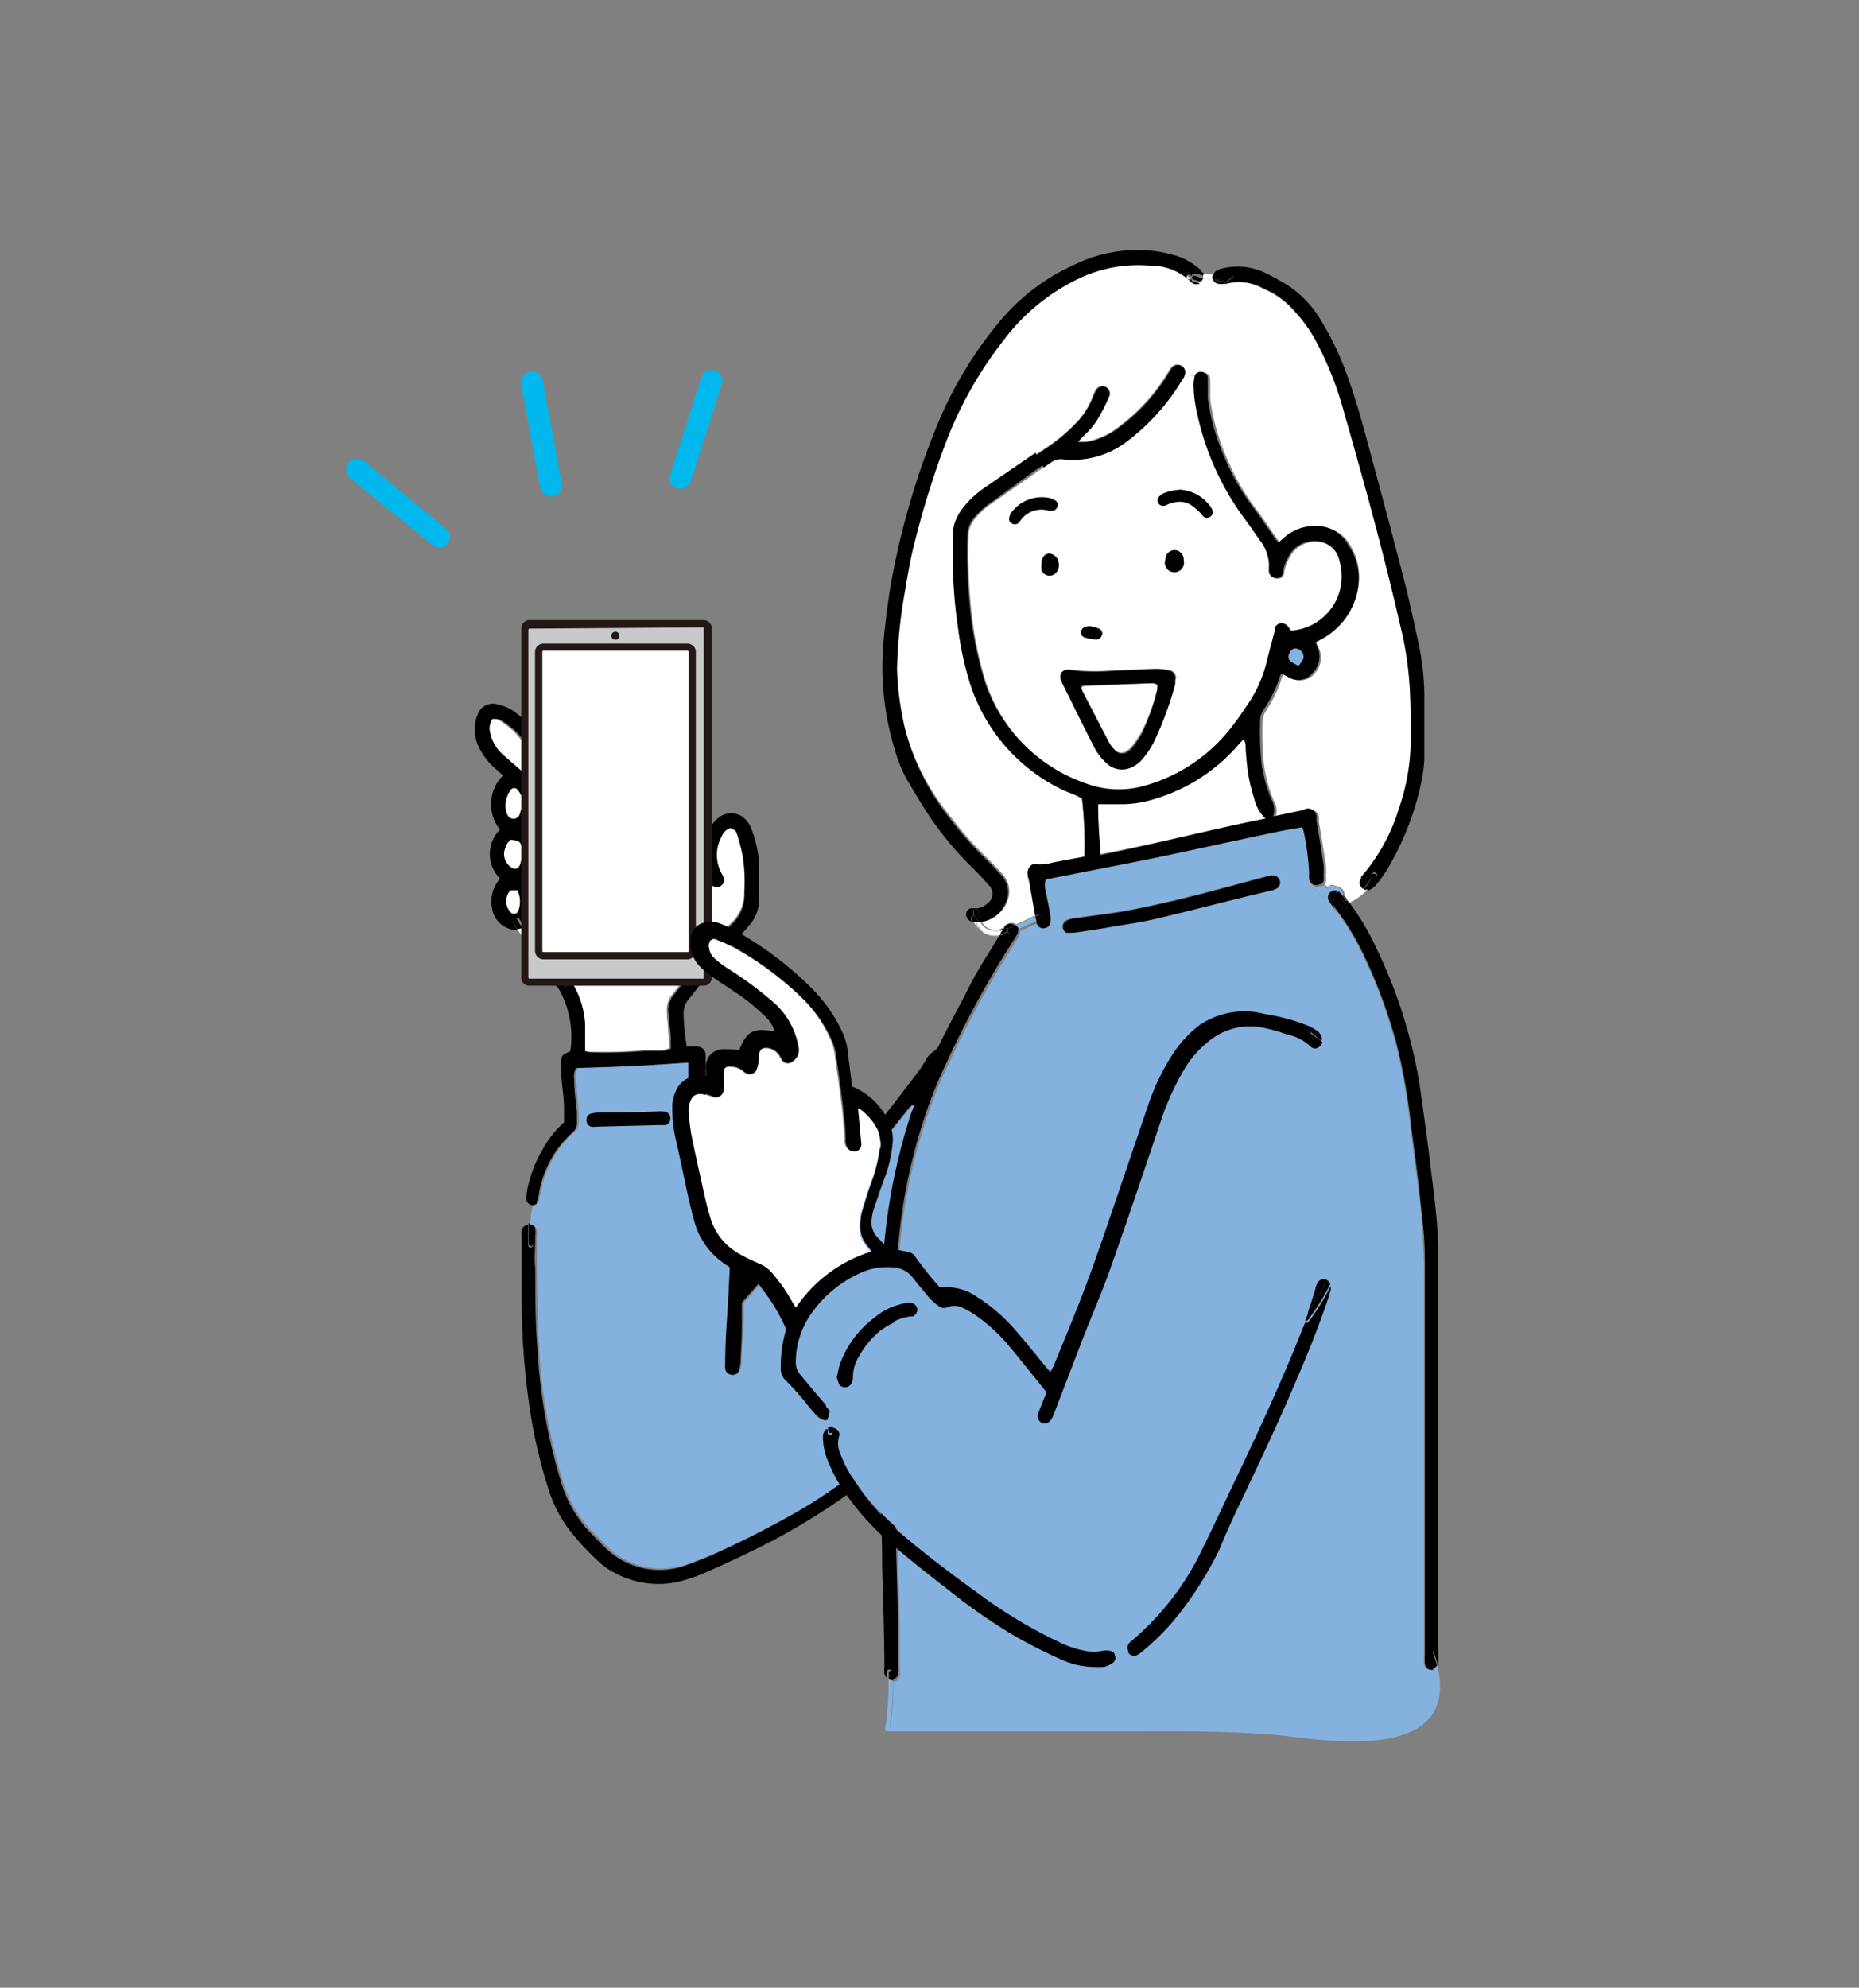 <svg id="レイヤー_1" data-name="レイヤー 1" xmlns="http://www.w3.org/2000/svg" viewBox="0 0 91.69 98.02"><rect x="0" y="0" width="91.69" height="98.02" fill="#808080" stroke="none"/><defs><style>.cls-1{fill:#85b1df;}.cls-2{fill:#fff;}.cls-3{fill:#c8c9ca;}.cls-4{fill:#231815;}.cls-5{fill:#00b8ee;}</style></defs><path class="cls-1" d="M64,32a.41.41,0,0,1,.27.5,3.18,3.18,0,0,1-.24.36,4.41,4.41,0,0,1-.38-.24.3.3,0,0,1-.06-.39C63.7,32,63.87,31.92,64,32Z"/><path class="cls-2" d="M58.38,18.49a.36.36,0,0,0-.13-.47.39.39,0,0,0-.49.1c-.08.11-.14.22-.21.33a9.41,9.41,0,0,1-2.39,2.6,3.56,3.56,0,0,1-1.58.72,4.38,4.38,0,0,1-.46,0l.31-.33a3.52,3.52,0,0,0,.73-.9,9.33,9.33,0,0,0,.5-1,.35.35,0,0,0-.14-.47.38.38,0,0,0-.5.17,2.92,2.92,0,0,0-.14.31A3.81,3.81,0,0,1,53,20.94a8.93,8.93,0,0,1-1.21,1l-.7.47-2.51,1.72a4.77,4.77,0,0,0-1.07,1,2.58,2.58,0,0,0-.43.82,3.11,3.11,0,0,0-.06,1A23.76,23.76,0,0,0,47.26,31a15.82,15.82,0,0,0,.49,2.37A8.79,8.79,0,0,0,52.52,39l.58.26.26.14a19.71,19.71,0,0,1,.12,2.88l-1.55.29a2.28,2.28,0,0,1-.82.09c-.28-.06-.48.18-.43.49,0,.16.07.32.1.48l.27,1.56-.1,0-.41.2-.43.19h0a.37.37,0,0,0-.52.08l0,.07-.06,0-.06.05a1,1,0,0,1-.73,0,.62.62,0,0,1-.31-.33,1.58,1.58,0,0,0,1.35-1.39,1.27,1.27,0,0,0-.32-.94c-.24-.27-.49-.53-.74-.78a16.76,16.76,0,0,1-1.78-2A11.76,11.76,0,0,1,44.65,36a14.74,14.74,0,0,1-.41-3,24.84,24.84,0,0,1,.33-3.64c.12-.72.24-1.44.4-2.15a44.19,44.19,0,0,1,1.67-5.39,19.31,19.31,0,0,1,2.86-5.11,10.09,10.09,0,0,1,3.57-3A6.82,6.82,0,0,1,56.75,13a2.84,2.84,0,0,1,2,.78.31.31,0,0,0,.11.09.36.36,0,0,0,.36,0,2.45,2.45,0,0,0,.37.08,1.68,1.68,0,0,0,.66.07l.12-.06.1,0a2.51,2.51,0,0,1,1.74.24l.48.23a4.22,4.22,0,0,1,1.22,1,7.14,7.14,0,0,1,1,1.4,16.52,16.52,0,0,1,1.38,3.47c1,3.52,2,7.05,2.8,10.62a16.27,16.27,0,0,1,.4,2.3c.09,1,.11,2.07.11,3.11A10.47,10.47,0,0,1,69,39.87a9.41,9.41,0,0,1-1.82,3.4l0,.08a.33.33,0,0,0,0,.41.76.76,0,0,0,.09.09,2.8,2.8,0,0,1-.78.52l-.19-.24a.2.2,0,0,0,0-.11c-.06-.26-.37-.33-.59-.38a.12.12,0,0,0-.12.2h0l-.2-.18a.1.1,0,0,0-.1,0,.42.42,0,0,0,.11-.18.65.65,0,0,0,0-.24,4.58,4.58,0,0,0,0-.53c-.11-.74-.23-1.48-.35-2.21a2,2,0,0,0,0-.24.42.42,0,0,0-.53-.31l-.18.07-1.43.3a1,1,0,0,0-.09-.85,7.49,7.49,0,0,1-.47-1.68,15.32,15.32,0,0,1-.08-2.14,1,1,0,0,1,.17-.59,6.54,6.54,0,0,0,.78-1.62,1.2,1.2,0,0,1,.09-.21l.41.22a.9.9,0,0,0,1.14-.26A1.14,1.14,0,0,0,65,31.86a1.31,1.31,0,0,1-.07-.19l.27-.15A3.48,3.48,0,0,0,67,28.86a2.89,2.89,0,0,0-.37-1.92,1.78,1.78,0,0,0-1.3-.94,2.32,2.32,0,0,0-1.82.5l-.33.29s-.09-.07-.11-.11c-.39-.54-.75-1.1-1.15-1.63a11.23,11.23,0,0,1-1.36-2.35,11.07,11.07,0,0,1-.87-3c0-.32,0-.65,0-1a.31.31,0,0,0-.3-.32.32.32,0,0,0-.35.19Z"/><path d="M65.56,44.19a3.47,3.47,0,0,1,.29.25s0,0,0,0,.07.12.14.1a1.66,1.66,0,0,1,.23.31.12.12,0,0,0,.21-.12l-.06-.11a.72.72,0,0,0,.2-.09,13,13,0,0,1,1.35,2.3A24.4,24.4,0,0,1,70,53.38c.17,1.13.32,2.28.47,3.42.12,1,.24,1.89.34,2.85.07.66.12,1.32.13,2q0,6,0,12c0,2.64,0,5.29,0,7.93a3.2,3.2,0,0,1,0,.44.42.42,0,0,1,0,.16c-.06-.2-.12-.41-.19-.61s-.28-.08-.23.07.16.47.22.72l-.09,0a.36.36,0,0,1-.37-.32,3.17,3.17,0,0,1,0-.44c0-1,0-2.07,0-3.11V71.12h0q0-4.12,0-8.27c0-.8,0-1.59-.09-2.39s-.14-1.38-.22-2.08c-.11-.9-.23-1.8-.35-2.7a29.13,29.13,0,0,0-.77-4.35,26,26,0,0,0-1.56-4.19,12.79,12.79,0,0,0-1.41-2.33C65.73,44.6,65.65,44.39,65.56,44.19Z"/><path d="M49.72,44.08a1.58,1.58,0,0,1-1.35,1.39,1.42,1.42,0,0,1-.12-.54c0-.15-.24-.15-.23,0a1.64,1.64,0,0,0,0,.23.13.13,0,0,0-.12.18.34.34,0,0,0,.06.12.42.42,0,0,1-.26-.19.32.32,0,0,1,.17-.48c.11,0,.22,0,.34,0a.85.85,0,0,0,.47-.22.59.59,0,0,0,.07-.94c-.24-.28-.5-.55-.76-.81a16.67,16.67,0,0,1-2.13-2.54c-.4-.6-.77-1.23-1.14-1.86a6.53,6.53,0,0,1-.57-1.4,13.86,13.86,0,0,1-.6-5c.06-.93.19-1.87.32-2.8a38,38,0,0,1,2.3-8.12,19.57,19.57,0,0,1,3.29-5.43,10.34,10.34,0,0,1,3.67-2.68,6.9,6.9,0,0,1,2.67-.65,6.34,6.34,0,0,1,2.44.35,3.54,3.54,0,0,1,.91.56.53.53,0,0,1,.18.28c-.23,0-.45,0-.68,0a.12.12,0,0,0,0,.24h.12a.11.11,0,0,0,.09.11l.33.09a.36.36,0,0,1-.36,0,.31.31,0,0,1-.11-.09,2.84,2.84,0,0,0-2-.78,6.82,6.82,0,0,0-3.68.72,10.09,10.09,0,0,0-3.57,3,19.31,19.31,0,0,0-2.86,5.11A44.19,44.19,0,0,0,45,27.21c-.16.71-.28,1.43-.4,2.15A24.84,24.84,0,0,0,44.24,33a14.74,14.74,0,0,0,.41,3,11.76,11.76,0,0,0,2.23,4.4,16.76,16.76,0,0,0,1.78,2c.25.25.5.51.74.78A1.27,1.27,0,0,1,49.72,44.08Z"/><path class="cls-2" d="M48.51,46a1.14,1.14,0,0,0,.79.13l0,0a1.27,1.27,0,0,1-1.29-.7l.1,0h0A1.06,1.06,0,0,0,48.51,46Z"/><path class="cls-2" d="M59.83,13.77a4.21,4.21,0,0,1-.49-.09.09.09,0,0,0,0,0,.38.38,0,0,0,0-.15l.34,0,.14,0A.28.28,0,0,0,59.83,13.77Z"/><path d="M66.44,44.4l.12.16a.72.72,0,0,1-.2.09,3.35,3.35,0,0,0-.21-.36.37.37,0,0,0,.07-.12.68.68,0,0,1,.12.24.2.2,0,0,0,.08,0Z"/><path d="M48,45.46a.34.34,0,0,1-.06-.12.13.13,0,0,1,.12-.18,1.07,1.07,0,0,0,.08.32h0Z"/><path d="M49.3,46.11l.21,0a.82.82,0,0,1-.24.1Z"/><path d="M50.11,45.61l-.36.17a.09.09,0,0,0-.11,0h-.11l0-.07a.37.37,0,0,1,.52-.08Z"/><path d="M59.33,13.72l-.54,0a.12.12,0,0,1,.15-.12,3,3,0,0,0,.4.12A.06.06,0,0,1,59.33,13.72Z"/><path d="M49.27,46.16a.82.82,0,0,0,.24-.1h0l.2-.07,0,0a.12.12,0,0,0,.13,0l.38-.18a.42.42,0,0,1-.06.28l-.07.12a49.5,49.5,0,0,0-3.38,6.14,21.86,21.86,0,0,0-1.14,2.84,27.36,27.36,0,0,0-1.18,5.35c-.15,1.3-.24,2.59-.27,3.89,0,.75-.06,1.49-.06,2.24,0,1.25,0,2.5,0,3.75,0,.29,0,.58,0,.87l.24,8.86c0,.68,0,1.36,0,2a1.63,1.63,0,0,1,0,.38.34.34,0,0,1-.32.29v-.41a.12.12,0,0,0-.23,0c0,.11,0,.23,0,.34a.38.38,0,0,1-.13-.21,1.36,1.36,0,0,1,0-.29c0-1.7-.07-3.41-.11-5.11,0-1.41-.07-2.82-.11-4.23a.73.73,0,0,0,0-.29.75.75,0,0,0-.15,0l-.36.26A32.29,32.29,0,0,1,37,76.53c-.71.35-1.44.68-2.16,1-.3.13-.6.24-.91.34a4.5,4.5,0,0,1-3.54-.27,3.46,3.46,0,0,1-.84-.57A13.05,13.05,0,0,1,28,75.34a6.74,6.74,0,0,1-1-2.08,25,25,0,0,1-.9-4,37.42,37.42,0,0,1-.37-5.29c0-1,0-1.94,0-2.92a1.58,1.58,0,0,1,0-.38.35.35,0,0,1,.32-.27q0,.48,0,1a.12.12,0,0,0,.24,0,3.22,3.22,0,0,1,.11-.5l0-.12,0-.05a.09.09,0,0,0,0,.05,1.94,1.94,0,0,1,0,.34c0,.47-.06.94,0,1.41,0,1.3,0,2.6.1,3.89a27.42,27.42,0,0,0,1.14,6.55,6.13,6.13,0,0,0,1.4,2.53c.33.34.65.69,1,1a3.84,3.84,0,0,0,3.78.7c.4-.15.79-.29,1.18-.46,1.44-.63,2.84-1.35,4.21-2.12a25.85,25.85,0,0,0,3.14-2.13,4.57,4.57,0,0,1,1-.67v-.39c-.08-2.81,0-5.62.08-8.43a29.43,29.43,0,0,1,1.44-8.06c0-.12.07-.25.11-.36s-.05,0-.06,0h-.05c-.29.38-.59.74-.88,1.11l-.56-.44c.64-.78,1.24-1.6,1.86-2.4.12-.16.23-.34.34-.52a1.25,1.25,0,0,1,.49-.53.79.79,0,0,0,.22-.31c.49-1,1-1.91,1.47-2.85S48.79,47,49.27,46.16Z"/><path d="M49.74,45.79a.1.1,0,0,0,0,.18l0,0-.2.07.13-.1a.12.12,0,0,0,0-.19h0a.09.09,0,0,1,.11,0Z"/><path d="M48.12,45.22a1,1,0,0,0,.16.26.43.43,0,0,1-.16,0,1.07,1.07,0,0,1-.08-.32A.09.09,0,0,1,48.12,45.22Z"/><path d="M59.33,13.72a.33.33,0,0,1-.12.16l-.33-.09a.11.11,0,0,1-.09-.11Z"/><path d="M58.67,13.44c.23,0,.45,0,.68,0a.38.38,0,0,1,0,.15.09.09,0,0,1,0,0,3,3,0,0,1-.4-.12.12.12,0,0,0-.15.12h-.12A.12.12,0,0,1,58.67,13.44Z"/><path class="cls-2" d="M59.58,14a2.45,2.45,0,0,1-.37-.08.33.33,0,0,0,.12-.16l.21,0,.29,0a.33.33,0,0,0,.34.22.63.63,0,0,0,.19,0l-.12.06A1.68,1.68,0,0,1,59.58,14Z"/><path d="M67.47,43.9a.33.33,0,0,1-.27,0,1.7,1.7,0,0,0,.47-.73c0-.14.27-.08.23.06a1.78,1.78,0,0,1-.43.72Z"/><path d="M59.83,13.55a1,1,0,0,1,.46.16h0a.62.62,0,0,1-.18.07l-.29,0A.28.28,0,0,1,59.83,13.55Z"/><path class="cls-2" d="M66.42,44.37a2.8,2.8,0,0,0,.78-.52.33.33,0,0,0,.27,0,2.8,2.8,0,0,1-.91.66l-.12-.16Z"/><path d="M59.83,13.77l.29,0a.62.62,0,0,0,.18-.07c.11.09-.06.25-.17.16a.81.81,0,0,0-.3-.1Z"/><path d="M49.53,45.76h.08l-.12,0A.21.21,0,0,1,49.53,45.76Z"/><path d="M65.93,44.18c-.11-.11.06-.27.16-.16a.87.87,0,0,1,.13.15.37.37,0,0,1-.07.12,3.35,3.35,0,0,1,.21.36l-.08,0c-.08,0-.15,0-.15-.12A.57.57,0,0,0,65.93,44.18Z"/><path d="M60,13.35a.81.81,0,0,1,.27-.11,3.17,3.17,0,0,1,2.22.26,11.91,11.91,0,0,1,1.1.62,5.24,5.24,0,0,1,1.55,1.66,14.08,14.08,0,0,1,1.23,2.53c.44,1.17.78,2.38,1.1,3.58.6,2.21,1.19,4.41,1.76,6.63.28,1.08.51,2.17.75,3.27a13,13,0,0,1,.27,2.41c0,.5,0,1,0,1.51h0c0,.57,0,1.14,0,1.7a7,7,0,0,1-.18,1.3,14,14,0,0,1-1.69,4.23,7,7,0,0,1-.51.7,1,1,0,0,1-.31.24l-.07,0a1.78,1.78,0,0,0,.43-.72c0-.14-.19-.2-.23-.06a1.7,1.7,0,0,1-.47.73.76.76,0,0,1-.09-.09.33.33,0,0,1,0-.41l0-.08A9.41,9.41,0,0,0,69,39.87a10.47,10.47,0,0,0,.58-3.59c0-1,0-2.07-.11-3.11a16.27,16.27,0,0,0-.4-2.3c-.82-3.57-1.79-7.1-2.8-10.62a16.52,16.52,0,0,0-1.38-3.47,7.14,7.14,0,0,0-1-1.4,4.22,4.22,0,0,0-1.22-1l-.48-.23A2.51,2.51,0,0,0,60.46,14l-.1,0,.23-.17c.08-.05.2-.11.23-.2a.13.13,0,0,0-.09-.15h0a.11.11,0,0,0-.15.1,1.62,1.62,0,0,1-.27.17h0a1,1,0,0,0-.46-.16A.33.33,0,0,1,60,13.35Z"/><path d="M66.23,44.13l.19.24a.2.2,0,0,1-.08,0,.68.68,0,0,0-.12-.24S66.23,44.14,66.23,44.13Z"/><path d="M48.25,44.93a1.42,1.42,0,0,0,.12.54h-.09a1,1,0,0,1-.16-.26.09.09,0,0,0-.08-.06,1.64,1.64,0,0,1,0-.23C48,44.78,48.25,44.78,48.25,44.93Z"/><path class="cls-2" d="M49.41,45.84c-.38.28-.86,0-1.13-.36h.09a.62.62,0,0,0,.31.33A1,1,0,0,0,49.41,45.84Z"/><path d="M49.61,45.77a.12.12,0,0,1,0,.19l-.13.1h0l-.21,0,0-.06a1.88,1.88,0,0,1,.16-.23Z"/><path d="M65.85,44.44a3.47,3.47,0,0,0-.29-.25c.09.2.17.41.26.62l-.12-.16a2.5,2.5,0,0,1-.16-.24.35.35,0,0,1,.07-.44.37.37,0,0,1,.49,0l.13.14s0,0,0,0a.87.87,0,0,0-.13-.15c-.1-.11-.27,0-.16.16a.57.57,0,0,1,.2.39c0,.07.07.15.15.12l.08,0,.06.11a.12.12,0,0,1-.21.12,1.66,1.66,0,0,0-.23-.31c-.07,0-.15,0-.14-.1S65.85,44.45,65.85,44.44Z"/><path class="cls-2" d="M49.49,45.82l-.08,0,.06-.05.06,0A.21.21,0,0,0,49.49,45.82Z"/><path class="cls-2" d="M49.49,45.82a1.88,1.88,0,0,0-.16.23l0,.06a1.14,1.14,0,0,1-.79-.13,1.06,1.06,0,0,1-.39-.5.43.43,0,0,0,.16,0c.27.36.75.64,1.13.36Z"/><path class="cls-2" d="M59.34,13.68a4.21,4.21,0,0,0,.49.09h0l-.29,0-.21,0A.06.06,0,0,0,59.34,13.68Z"/><path d="M60.36,14a.63.63,0,0,1-.19,0,.33.33,0,0,1-.34-.22.81.81,0,0,1,.3.1c.11.09.28-.07.17-.16a1.62,1.62,0,0,0,.27-.17.11.11,0,0,1,.15-.1h0a.13.13,0,0,1,.09.15c0,.09-.15.15-.23.2Z"/><path class="cls-2" d="M56.89,33.69l.21,0a1.66,1.66,0,0,1,0,.24,10.58,10.58,0,0,1-.81,2.18,6.24,6.24,0,0,1-.46.68.88.88,0,0,1-.25.22A.46.46,0,0,1,55,37a1.72,1.72,0,0,1-.24-.31c-.46-.87-.91-1.75-1.36-2.62a1.54,1.54,0,0,1-.05-.17c.05,0,.08-.06.1-.06Z"/><path class="cls-2" d="M25.64,40.16a.32.32,0,0,1-.31.2.34.34,0,0,1-.3-.21,1.13,1.13,0,0,1,0-.9,1.19,1.19,0,0,1,.18-.33.21.21,0,0,1,.34,0,1,1,0,0,1,.25.72C25.73,39.82,25.69,40,25.64,40.16Z"/><path class="cls-2" d="M25.73,41.86a1.71,1.71,0,0,1-.09.81c-.09.19-.22.22-.4.11a.79.79,0,0,1-.31-1,.73.73,0,0,1,.26-.39C25.6,41.44,25.69,41.51,25.73,41.86Z"/><path class="cls-2" d="M25.52,43.85a1.32,1.32,0,0,1,.06,1,.23.23,0,0,1-.41.1.83.83,0,0,1-.07-1C25.16,43.87,25.2,43.85,25.52,43.85Z"/><path class="cls-2" d="M34.64,42.65a2.37,2.37,0,0,0,.25.72,1,1,0,0,0,.24.3.36.36,0,0,0,.41,0,.33.33,0,0,0,.13-.39,1.07,1.07,0,0,0-.1-.22,1.88,1.88,0,0,1,0-1.81.7.7,0,0,1,.44-.43c.26.15.27.15.35.37s.19.65.26,1a8.36,8.36,0,0,1,.08,1.8,2,2,0,0,1-.61,1.49,18.44,18.44,0,0,0-2,2.35c-.18.26-.39.52-.59.77l-.33.42a1.17,1.17,0,0,0-.28.86c0,.19,0,.39.05.58,0,.4.06.81.08,1.21a1,1,0,0,1-.53.12c-.26,0-.52,0-.78,0a23.1,23.1,0,0,1-2.63.07,1.15,1.15,0,0,1-.29-.06c0-.48,0-.93,0-1.38A4.48,4.48,0,0,0,28,48.2a1.34,1.34,0,0,0-.2-.21.46.46,0,0,0-.37-.11c-.53-.73-1.2-1.36-1.7-2.12a.9.9,0,0,0,.28-.24A1.37,1.37,0,0,0,26.3,45a1.73,1.73,0,0,0,0-1.1c-.06-.2-.12-.4-.17-.6a2.24,2.24,0,0,0-.08-2.47,2.06,2.06,0,0,0,.4-1.67,1.4,1.4,0,0,0-.4-.76c-.3-.32-.64-.59-1-.88-.14-.13-.3-.25-.44-.39a1.94,1.94,0,0,1-.55-1,.8.8,0,0,1,.12-.69c.27,0,.34,0,.47.1a5.06,5.06,0,0,1,.69.53,5.38,5.38,0,0,1,.52.64.37.37,0,0,0,.46.14.35.35,0,0,0,.2-.33A23.42,23.42,0,0,0,30,40.6a6.87,6.87,0,0,0,4.51,2.2.12.12,0,0,0,.12-.14Z"/><path class="cls-2" d="M61.44,36.83c0,.47.06.94.14,1.4a8.88,8.88,0,0,0,.28,1.13,2,2,0,0,0,.56,1c-2.75.55-5.4,1.25-8.14,1.75-.06-.86-.13-1.66-.12-2.51h.29c.31,0,.62,0,.93,0A5.3,5.3,0,0,0,57,39.38a8.72,8.72,0,0,0,4.13-2.72c.06-.07.13-.13.19-.21C61.46,36.57,61.42,36.71,61.44,36.83Z"/><path class="cls-2" d="M58.24,18.75c0-.09.1-.17.14-.26l.6.08a.08.08,0,0,0,0,.05,1.58,1.58,0,0,0-.05.43,6.55,6.55,0,0,0,.18,1.4,13.43,13.43,0,0,0,2.32,5.15c.3.39.56.8.85,1.19a2.16,2.16,0,0,1,.37,1.09,2.6,2.6,0,0,0,0,.39.36.36,0,0,0,.36.27.3.3,0,0,0,.33-.28,2,2,0,0,1,.25-.73,1.43,1.43,0,0,1,1.43-.81,1.22,1.22,0,0,1,1.11,1s0,0,0,0a2.68,2.68,0,0,1-2.41,3.42l-.15-.21a.36.36,0,0,0-.65.13.58.58,0,0,1,0,.14c-.15.57-.3,1.13-.44,1.69a6.52,6.52,0,0,1-1,2.06c-.23.33-.47.66-.72,1a8.19,8.19,0,0,1-4.12,2.8,4.63,4.63,0,0,1-3-.07,8,8,0,0,1-5-5,18.38,18.38,0,0,1-.77-4,26.36,26.36,0,0,1-.1-3.21,1.37,1.37,0,0,1,.29-.85,4.27,4.27,0,0,1,1-.89l2.11-1.48.35-.23.34-.24a.83.83,0,0,1,.58-.16,4.38,4.38,0,0,0,3.16-.87A10.62,10.62,0,0,0,58.24,18.75Zm1.45,6.73a.26.26,0,0,0,.11-.3.53.53,0,0,0-.08-.17,2,2,0,0,0-1.48-.86,2.47,2.47,0,0,0-.88.19.91.91,0,0,0-.16.11.28.28,0,0,0-.09.31.29.29,0,0,0,.32.16c.12,0,.24-.09.37-.13a1.08,1.08,0,0,1,1.05.17,3.73,3.73,0,0,1,.36.32c.06.06.1.13.16.18A.27.27,0,0,0,59.69,25.48Zm-1.31,2.15a.47.47,0,0,0-.32-.48.44.44,0,0,0-.57.42.47.47,0,1,0,.89.06ZM58,33.49a.37.37,0,0,0-.33-.45,2.89,2.89,0,0,0-.72-.07l-2.23.09A9,9,0,0,1,52.74,33c-.33,0-.55.22-.39.57a.08.08,0,0,1,0,0c.55,1.1,1.09,2.21,1.65,3.3a2.68,2.68,0,0,0,.5.65,1.08,1.08,0,0,0,1.22.22,1.53,1.53,0,0,0,.51-.36,4.2,4.2,0,0,0,.66-1,16.56,16.56,0,0,0,1-2.73A1,1,0,0,0,58,33.49Zm-3.61-2.21a.29.29,0,0,0-.19-.3c-.15-.05-.31-.08-.46-.12l-.2.05a.26.26,0,0,0-.18.26.25.25,0,0,0,.19.25,3.18,3.18,0,0,0,.52.1A.29.29,0,0,0,54.35,31.28ZM52.12,28.2a.59.59,0,0,0,.08-.5.5.5,0,0,0-.48-.4c-.22,0-.36.2-.37.48v.1a.84.84,0,0,0,0,.23.41.41,0,0,0,.73.09Zm-.18-3c.12,0,.24-.15.24-.31s-.08-.14-.15-.19a.69.69,0,0,0-.31-.12,1.86,1.86,0,0,0-1.84.73.59.59,0,0,0-.1.26.23.23,0,0,0,.12.25.29.29,0,0,0,.31,0,.52.52,0,0,0,.1-.11,1.26,1.26,0,0,1,1.4-.52A1,1,0,0,0,51.94,25.17Z"/><path class="cls-1" d="M28.93,55.21a.33.33,0,0,0,.22.34.9.9,0,0,0,.28,0l3.21-.08a.63.63,0,0,0,.19,0,.32.32,0,0,0,.23-.33.32.32,0,0,0-.24-.32,1.67,1.67,0,0,0-.38,0l-1.55.05H29.57a2.12,2.12,0,0,0-.43.06A.3.3,0,0,0,28.93,55.21Zm-2.59,5.11a6.89,6.89,0,0,1,.14-.91.09.09,0,0,0,0-.07.45.45,0,0,0,.1-.14c0-.12.06-.25.09-.38a5.2,5.2,0,0,1,1.65-3,.61.61,0,0,0,.22-.52c0-.16,0-.32,0-.48-.05-.54-.09-1.07-.13-1.6a.86.86,0,0,1,.09-.58c.92,0,1.85,0,2.77-.1s1.83-.11,2.77-.17c0,.18,0,.32,0,.46,0,.49,0,1,0,1.47a5.31,5.31,0,0,0,.08.67.32.32,0,0,0,.2.26,2.43,2.43,0,0,1,1.08.95,1.33,1.33,0,0,1,.35.83.79.79,0,0,0,.1.28,3.67,3.67,0,0,1,.26.93A11.78,11.78,0,0,1,36.12,61c0,.44-.06.89-.08,1.34L36,63.65c-.06,1.17-.12,2.34-.17,3.5a1.93,1.93,0,0,0,0,.34.34.34,0,0,0,.28.3.32.32,0,0,0,.39-.21,1.26,1.26,0,0,0,.08-.43c0-.69.08-1.39.11-2.09,0-.27,0-.55,0-.82,2.5-2.86,5-5.68,7.4-8.62.29-.37.59-.73.88-1.11H45s0,0,.06,0-.07.24-.11.36a29.43,29.43,0,0,0-1.44,8.06c-.11,2.81-.16,5.62-.08,8.43v.39a4.57,4.57,0,0,0-1,.67,25.85,25.85,0,0,1-3.14,2.13c-1.37.77-2.77,1.49-4.21,2.12-.39.17-.78.31-1.18.46a3.84,3.84,0,0,1-3.78-.7c-.34-.32-.66-.67-1-1a6.13,6.13,0,0,1-1.4-2.53,27.42,27.42,0,0,1-1.14-6.55c-.07-1.29-.08-2.59-.1-3.89,0-.47,0-.94,0-1.41a1.94,1.94,0,0,0,0-.34.09.09,0,0,1,0-.05h0s0-.1,0-.16h0s0,0,0-.05a.13.13,0,0,0-.15-.15Z"/><path class="cls-1" d="M52.56,45.38a.34.34,0,0,0,0,.59l.21.06L53,46c.52-.08,1-.15,1.54-.24.85-.15,1.7-.26,2.53-.46,1.86-.45,3.71-.93,5.56-1.4a.9.9,0,0,0,.23-.08.34.34,0,0,0,.21-.39.36.36,0,0,0-.35-.28,1.61,1.61,0,0,0-.38.08l-3.15.84c-1.11.28-2.23.55-3.36.77-1,.19-2,.29-2.93.44A.89.89,0,0,0,52.56,45.38Zm-1,.39a.32.32,0,0,0,.27-.3,1.27,1.27,0,0,0,0-.34c-.07-.4-.16-.8-.23-1.19a1,1,0,0,1,0-.57l1.22-.24c1.44-.29,2.89-.56,4.34-.86,1.92-.4,3.83-.83,5.75-1.23.44-.1.89-.16,1.35-.25a1.7,1.7,0,0,1,.07.21,13.06,13.06,0,0,1,.3,2.16,1.36,1.36,0,0,0,0,.29.35.35,0,0,0,.35.29.41.41,0,0,0,.18-.05.12.12,0,0,0,0,.13c.09.18.16.37.24.56-.25-.24-.52-.46-.77-.71a.12.12,0,0,0-.16.17,9.37,9.37,0,0,1,1.22,1.22.12.12,0,0,0,.2-.12l-.06-.13a12.79,12.79,0,0,1,1.41,2.33,26,26,0,0,1,1.56,4.19,29.13,29.13,0,0,1,.77,4.35c.12.9.24,1.8.35,2.7.08.7.18,1.39.22,2.08s.09,1.59.09,2.39q0,4.14,0,8.27h0v7.36c0,1,0,2.08,0,3.11a3.17,3.17,0,0,0,0,.44.36.36,0,0,0,.37.32l.09,0a2.87,2.87,0,0,1-.1,1.92,2.48,2.48,0,0,1-1.77,1.17,16.83,16.83,0,0,1-5.62,0c-2.6-.26-5.2-.2-7.82-.2H43.9a13.73,13.73,0,0,0,.16-2.31.34.34,0,0,0,.32-.29,1.63,1.63,0,0,0,0-.38c0-.69,0-1.37,0-2l-.24-8.86c0-.29,0-.58,0-.87,0-1.25,0-2.5,0-3.75,0-.75,0-1.49.06-2.24,0-1.3.12-2.59.27-3.89a27.36,27.36,0,0,1,1.18-5.35,21.86,21.86,0,0,1,1.14-2.84,49.5,49.5,0,0,1,3.38-6.14l.07-.12a.42.42,0,0,0,.06-.28l.59-.27.29-.12a1.34,1.34,0,0,0,.07.18A.34.34,0,0,0,51.56,45.77Z"/><path d="M70.69,81.54c.07.2.13.41.19.61a.38.38,0,0,1-.2.18c-.06-.25-.14-.49-.22-.72S70.64,81.4,70.69,81.54Z"/><path d="M65.23,43.64l-.07,0A.13.13,0,0,1,65.23,43.64Z"/><path class="cls-1" d="M64.62,43.67c.25.25.52.47.77.71-.08-.19-.15-.38-.24-.56a.12.12,0,0,1,0-.13l.07,0a.1.1,0,0,1,.1,0l.2.18h0a.12.12,0,0,1,.12-.2c.22,0,.53.12.59.38a.2.2,0,0,1,0,.11L66.1,44a.37.37,0,0,0-.49,0,.35.35,0,0,0-.07.44,2.5,2.5,0,0,0,.16.24l.12.16.06.13a.12.12,0,0,1-.2.12,9.37,9.37,0,0,0-1.22-1.22A.12.12,0,0,1,64.62,43.67Z"/><path d="M58.06,27.15a.47.47,0,0,1,.32.48.47.47,0,1,1-.89-.06A.44.44,0,0,1,58.06,27.15Z"/><path d="M57.36,24.34a2.47,2.47,0,0,1,.88-.19,2,2,0,0,1,1.48.86.53.53,0,0,1,.08.17.26.26,0,0,1-.11.3.27.27,0,0,1-.32,0c-.06-.05-.1-.12-.16-.18a3.73,3.73,0,0,0-.36-.32,1.08,1.08,0,0,0-1.05-.17c-.13,0-.25.1-.37.13a.29.29,0,0,1-.32-.16.28.28,0,0,1,.09-.31A.91.91,0,0,1,57.36,24.34Z"/><path d="M53,20.94a3.81,3.81,0,0,0,.92-1.36,2.92,2.92,0,0,1,.14-.31.38.38,0,0,1,.5-.17.35.35,0,0,1,.14.47,9.33,9.33,0,0,1-.5,1,3.52,3.52,0,0,1-.73.9l-.31.33a4.38,4.38,0,0,0,.46,0,3.56,3.56,0,0,0,1.58-.72,9.41,9.41,0,0,0,2.39-2.6c.07-.11.13-.22.21-.33a.39.39,0,0,1,.49-.1.36.36,0,0,1,.13.47c0,.09-.09.17-.14.26a10.62,10.62,0,0,1-2.71,3,4.38,4.38,0,0,1-3.16.87.83.83,0,0,0-.58.16l-.34.24-.4-.59.7-.47A8.93,8.93,0,0,0,53,20.94Z"/><path d="M57.09,45.29c-.83.2-1.68.31-2.53.46-.51.09-1,.16-1.54.24l-.21,0L52.6,46a.34.34,0,0,1,0-.59.89.89,0,0,1,.36-.11c1-.15,2-.25,2.93-.44,1.13-.22,2.25-.49,3.36-.77l3.15-.84a1.61,1.61,0,0,1,.38-.08.36.36,0,0,1,.35.28.34.34,0,0,1-.21.39.9.9,0,0,1-.23.08C60.8,44.36,59,44.84,57.09,45.29Z"/><path d="M54.16,31a.29.29,0,0,1,.19.3.29.29,0,0,1-.32.24,3.18,3.18,0,0,1-.52-.1.25.25,0,0,1-.19-.25.26.26,0,0,1,.18-.26l.2-.05C53.85,30.9,54,30.93,54.16,31Z"/><path d="M56.89,33.69l-3.49.11s0,0-.1.06a1.54,1.54,0,0,0,.05.17c.45.87.9,1.75,1.36,2.62A1.72,1.72,0,0,0,55,37a.46.46,0,0,0,.61.08.88.88,0,0,0,.25-.22,6.24,6.24,0,0,0,.46-.68A10.58,10.58,0,0,0,57.08,34a1.66,1.66,0,0,0,0-.24ZM54,36.91c-.56-1.09-1.1-2.2-1.65-3.3a.08.08,0,0,0,0,0c-.16-.35.06-.62.39-.57a9,9,0,0,0,1.94.06L56.91,33a2.89,2.89,0,0,1,.72.07.37.37,0,0,1,.33.45,1,1,0,0,1,0,.24,16.56,16.56,0,0,1-1,2.73,4.2,4.2,0,0,1-.66,1,1.53,1.53,0,0,1-.51.36,1.08,1.08,0,0,1-1.22-.22A2.68,2.68,0,0,1,54,36.91Z"/><path d="M52.2,27.7a.59.59,0,0,1-.08.5.41.41,0,0,1-.73-.09.84.84,0,0,1,0-.23v-.1c0-.28.15-.47.37-.48A.5.5,0,0,1,52.2,27.7Z"/><path d="M51.3,45.08a.13.13,0,0,1,.06.1c0,.1-.12.18-.24.24a1.12,1.12,0,0,1-.06-.23v0l.05,0h0a.1.1,0,0,1,.11-.07A.11.11,0,0,1,51.3,45.08Z"/><path d="M64.05,32.84a3.18,3.18,0,0,0,.24-.36A.41.41,0,0,0,64,32c-.15-.06-.32,0-.41.23a.3.3,0,0,0,.06.39A4.41,4.41,0,0,0,64.05,32.84Zm-1.63,7.53a2,2,0,0,1-.56-1,8.88,8.88,0,0,1-.28-1.13c-.08-.46-.1-.93-.14-1.4,0-.12,0-.26-.12-.38-.06.08-.13.14-.19.21A8.72,8.72,0,0,1,57,39.38a5.3,5.3,0,0,1-1.62.28c-.31,0-.62,0-.93,0h-.29c0,.85.06,1.65.12,2.51C57,41.62,59.67,40.92,62.42,40.37ZM51.36,45.18a.13.13,0,0,0-.06-.1.11.11,0,0,0-.08,0,.1.1,0,0,0-.11.07h0l-.05,0-.27-1.56c0-.16-.07-.32-.1-.48,0-.31.15-.55.43-.49a2.28,2.28,0,0,0,.82-.09l1.55-.29a19.71,19.71,0,0,0-.12-2.88l-.26-.14L52.52,39a8.79,8.79,0,0,1-4.77-5.61A15.82,15.82,0,0,1,47.26,31,23.76,23.76,0,0,1,47,26.87a3.11,3.11,0,0,1,.06-1,2.58,2.58,0,0,1,.43-.82,4.77,4.77,0,0,1,1.07-1l2.51-1.72.4.59-.35.23L49,24.69a4.27,4.27,0,0,0-1,.89,1.37,1.37,0,0,0-.29.85,26.36,26.36,0,0,0,.1,3.21,18.38,18.38,0,0,0,.77,4,8,8,0,0,0,5,5,4.63,4.63,0,0,0,3,.07,8.19,8.19,0,0,0,4.12-2.8c.25-.32.49-.65.72-1a6.52,6.52,0,0,0,1-2.06c.14-.56.29-1.12.44-1.69a.58.58,0,0,0,0-.14.36.36,0,0,1,.65-.13l.15.21a2.68,2.68,0,0,0,2.41-3.42s0,0,0,0a1.22,1.22,0,0,0-1.11-1,1.43,1.43,0,0,0-1.43.81,2,2,0,0,0-.25.73.3.3,0,0,1-.33.28.36.36,0,0,1-.36-.27,2.6,2.6,0,0,1,0-.39,2.16,2.16,0,0,0-.37-1.09c-.29-.39-.55-.8-.85-1.19a13.43,13.43,0,0,1-2.32-5.15,6.55,6.55,0,0,1-.18-1.4,1.58,1.58,0,0,1,.05-.43.08.08,0,0,1,0-.05.32.32,0,0,1,.35-.19.31.31,0,0,1,.3.32c0,.32,0,.65,0,1a11.07,11.07,0,0,0,.87,3,11.23,11.23,0,0,0,1.36,2.35c.4.53.76,1.09,1.15,1.63,0,0,.07.07.11.11l.33-.29a2.32,2.32,0,0,1,1.82-.5,1.78,1.78,0,0,1,1.3.94A2.89,2.89,0,0,1,67,28.86a3.48,3.48,0,0,1-1.84,2.66l-.27.15a1.31,1.31,0,0,0,.07.19,1.14,1.14,0,0,1-.21,1.31.9.9,0,0,1-1.14.26l-.41-.22a1.2,1.2,0,0,0-.09.21A6.54,6.54,0,0,1,62.32,35a1,1,0,0,0-.17.59,15.32,15.32,0,0,0,.08,2.14,7.49,7.49,0,0,0,.47,1.68,1,1,0,0,1,.09.85l1.43-.3.18-.07a.42.42,0,0,1,.53.31,2,2,0,0,1,0,.24c.12.73.24,1.47.35,2.21a4.58,4.58,0,0,1,0,.53.65.65,0,0,1,0,.24.42.42,0,0,1-.11.18.13.13,0,0,0-.07,0,.41.41,0,0,1-.18.05.35.35,0,0,1-.35-.29,1.36,1.36,0,0,1,0-.29A13.06,13.06,0,0,0,64.3,41a1.7,1.7,0,0,0-.07-.21c-.46.09-.91.15-1.35.25-1.92.4-3.83.83-5.75,1.23-1.45.3-2.9.57-4.34.86l-1.22.24a1,1,0,0,0,0,.57c.07.39.16.79.23,1.19a1.27,1.27,0,0,1,0,.34.32.32,0,0,1-.27.3.34.34,0,0,1-.37-.17,1.34,1.34,0,0,1-.07-.18C51.24,45.36,51.35,45.28,51.36,45.18Z"/><path class="cls-1" d="M51.06,45.19a1.12,1.12,0,0,0,.06.23l-.29.12-.59.27a.41.41,0,0,0-.13-.2l.43-.19.41-.2.1,0Z"/><path d="M49.88,25.28a1.86,1.86,0,0,1,1.84-.73.69.69,0,0,1,.31.12c.07,0,.11.15.15.19s-.12.31-.24.31a1,1,0,0,1-.23,0,1.26,1.26,0,0,0-1.4.52.52.52,0,0,1-.1.11.29.29,0,0,1-.31,0,.23.23,0,0,1-.12-.25A.59.59,0,0,1,49.88,25.28Z"/><path d="M50.24,45.81l-.38.18a.12.12,0,0,1-.13,0,.12.12,0,0,0,0-.19l.36-.17A.41.41,0,0,1,50.24,45.81Z"/><path d="M49.75,45.78a.12.12,0,0,1,0,.19.1.1,0,0,1,0-.18Z"/><path d="M44.06,82.46v.41h0a.34.34,0,0,1-.22-.07c0-.11,0-.23,0-.34A.12.12,0,0,1,44.06,82.46Z"/><path class="cls-1" d="M43.65,85.27a13.62,13.62,0,0,0,.17-2.47.34.34,0,0,0,.22.07h0a13.73,13.73,0,0,1-.16,2.31H55.37c2.62,0,5.22-.06,7.82.2a16.83,16.83,0,0,0,5.62,0,2.48,2.48,0,0,0,1.77-1.17,2.87,2.87,0,0,0,.1-1.92.38.38,0,0,0,.2-.18,4.83,4.83,0,0,1,.13.76c.34,3.86-5.4,3-7.71,2.72-2.64-.26-5.27-.21-7.93-.21H43.77A.12.12,0,0,1,43.65,85.27Z"/><path d="M36.52,67.15a1.26,1.26,0,0,1-.08.43.32.32,0,0,1-.39.21.34.34,0,0,1-.28-.3,1.93,1.93,0,0,1,0-.34c0-1.16.11-2.33.17-3.5L36,62.32h.7c0,.17,0,.35,0,.52.15,0,.2-.08.26-.14.51-.58,1-1.16,1.54-1.75,1.56-1.81,3.13-3.61,4.66-5.44l.27-.33.56.44c-2.38,2.94-4.9,5.76-7.4,8.62,0,.27,0,.55,0,.82C36.6,65.76,36.56,66.46,36.52,67.15Z"/><path d="M32.82,54.83a.32.32,0,0,1,.24.32.32.32,0,0,1-.23.33.63.63,0,0,1-.19,0l-3.21.08a.9.9,0,0,1-.28,0,.33.33,0,0,1-.22-.34.3.3,0,0,1,.21-.3,2.12,2.12,0,0,1,.43-.06h1.32l1.55-.05A1.67,1.67,0,0,1,32.82,54.83Z"/><path d="M27.46,47.88a4.59,4.59,0,0,1,.42.66.12.12,0,0,1-.21.12,4.19,4.19,0,0,0-.42-.67.33.33,0,0,1,.21-.11Z"/><path class="cls-2" d="M26.4,36.11v0a.12.12,0,0,1,.19,0,23.93,23.93,0,0,0,3.35,4.09c1.24,1.17,2.8,2.39,4.59,2.36a.11.11,0,0,1,.12.1.12.12,0,0,1-.12.14A6.87,6.87,0,0,1,30,40.6a23.42,23.42,0,0,1-3.43-4.07.33.33,0,0,0,0-.17A1,1,0,0,0,26.4,36.11Z"/><path d="M26.58,36.53l-.21-.3a.11.11,0,0,1,0-.14v0a1,1,0,0,1,.14.25A.33.33,0,0,1,26.58,36.53Z"/><path d="M26.48,59.34a.38.38,0,0,1-.25.09s0,0,0-.08A.12.12,0,0,1,26.48,59.34Z"/><path d="M26.25,59.35s0,0,0,.08h0a.33.33,0,0,1-.29-.34,3.93,3.93,0,0,1,.06-.48,6.19,6.19,0,0,1,.73-1.9,4.92,4.92,0,0,1,1.07-1.36c0-.24,0-.47,0-.69,0-.52-.09-1-.13-1.56,0-.12,0-.25,0-.38a2.83,2.83,0,0,0,0-.29c0-.35,0-.37.29-.52l.15-.07a4.8,4.8,0,0,0-.42-2.79,1.42,1.42,0,0,0-.39-.55.3.3,0,0,1-.14-.29.32.32,0,0,1,.09-.22,4.19,4.19,0,0,1,.42.67.12.12,0,0,0,.21-.12,4.59,4.59,0,0,0-.42-.66.46.46,0,0,1,.37.11,1.34,1.34,0,0,1,.2.21,4.48,4.48,0,0,1,.81,2.26c0,.45,0,.9,0,1.38a1.15,1.15,0,0,0,.29.06,23.1,23.1,0,0,0,2.63-.07c.26,0,.52,0,.78,0a1,1,0,0,0,.53-.12c0-.4,0-.81-.08-1.21,0-.19,0-.39-.05-.58a1.17,1.17,0,0,1,.28-.86l.33-.42c.2-.25.41-.51.59-.77a18.44,18.44,0,0,1,2-2.35A2,2,0,0,0,36.72,44a8.36,8.36,0,0,0-.08-1.8c-.07-.33-.16-.66-.26-1s-.09-.22-.35-.37a.7.7,0,0,0-.44.43,1.88,1.88,0,0,0,0,1.81,1.07,1.07,0,0,1,.1.22.33.33,0,0,1-.13.39.36.36,0,0,1-.41,0,1,1,0,0,1-.24-.3,2.37,2.37,0,0,1-.25-.72,2.33,2.33,0,0,1,0-.79,3.09,3.09,0,0,1,.34-1,1.66,1.66,0,0,1,.5-.59,1,1,0,0,1,1.13,0,1.38,1.38,0,0,1,.46.68,5.53,5.53,0,0,1,.35,1.66c0,.56,0,1.13,0,1.7A1.91,1.91,0,0,1,37,45.58c-.17.2-.34.4-.52.59A15.47,15.47,0,0,0,35,47.92c-.34.47-.69.94-1.06,1.39a1,1,0,0,0-.22.68c0,.53.07,1.06.15,1.62h.53a.41.41,0,0,1,.4.36,1.94,1.94,0,0,1,0,.34c0,.59,0,1.17,0,1.75v.52l.24.19A5.21,5.21,0,0,1,36,55.91a1.82,1.82,0,0,1,.42,1,.41.41,0,0,0,0,.18,8,8,0,0,1,.37,3.22c0,.66-.09,1.33-.14,2H36c0-.45.05-.9.08-1.34a11.78,11.78,0,0,0-.06-2.72,3.67,3.67,0,0,0-.26-.93.79.79,0,0,1-.1-.28,1.33,1.33,0,0,0-.35-.83,2.43,2.43,0,0,0-1.08-.95.32.32,0,0,1-.2-.26,5.31,5.31,0,0,1-.08-.67c0-.49,0-1,0-1.47,0-.14,0-.28,0-.46-.94.06-1.86.13-2.77.17s-1.85.07-2.77.1a.86.86,0,0,0-.09.58c0,.53.08,1.06.13,1.6,0,.16,0,.32,0,.48a.61.61,0,0,1-.22.52,5.2,5.2,0,0,0-1.65,3c0,.13-.05.26-.09.38a.45.45,0,0,1-.1.14A.12.12,0,0,0,26.25,59.35Z"/><path d="M26.42,60.83a3.22,3.22,0,0,0-.11.5.12.12,0,0,1-.24,0q0-.48,0-1h0a.35.35,0,0,1,.34.29l0,.05Z"/><path class="cls-1" d="M26.48,59.41a6.89,6.89,0,0,0-.14.91l0,0a.13.13,0,0,1,.15.15s0,0,0,.05h0c0,.06,0,.11,0,.16h0a.35.35,0,0,0-.34-.29h0a6.07,6.07,0,0,1,.13-.94.38.38,0,0,0,.25-.09A.09.09,0,0,1,26.48,59.41Z"/><path class="cls-2" d="M25.76,45.76c.5.76,1.17,1.39,1.7,2.12h0a.33.33,0,0,0-.21.11c-.54-.75-1.23-1.39-1.73-2.16Z"/><path d="M25.51,45.34c.08.15.16.28.25.42l-.24.07c-.07-.12-.15-.24-.21-.37S25.44,45.21,25.51,45.34Z"/><path d="M25.17,45a.23.23,0,0,0,.41-.1,1.32,1.32,0,0,0-.06-1c-.32,0-.36,0-.42.1A.83.83,0,0,0,25.17,45Zm.14.48c.06.13.14.25.21.37a1,1,0,0,1-.44-.06,1.26,1.26,0,0,1-.81-1,1.69,1.69,0,0,1,.22-1.22,2.79,2.79,0,0,1,.17-.25,1.7,1.7,0,0,1,0-2.41,2,2,0,0,1,.15-2.67l-.38-.34a3.31,3.31,0,0,1-.71-.87,2,2,0,0,1-.28-1.35,1.53,1.53,0,0,1,.17-.55.78.78,0,0,1,.91-.4,2.23,2.23,0,0,1,.84.36,5.8,5.8,0,0,1,1.07,1,.11.11,0,0,0,0,.14l.21.3a.35.35,0,0,1-.2.33.37.37,0,0,1-.46-.14,5.38,5.38,0,0,0-.52-.64,5.06,5.06,0,0,0-.69-.53c-.13-.09-.2-.09-.47-.1a.8.8,0,0,0-.12.69,1.94,1.94,0,0,0,.55,1c.14.14.3.26.44.39.32.29.66.56,1,.88a1.4,1.4,0,0,1,.4.76,2.06,2.06,0,0,1-.4,1.67,2.24,2.24,0,0,1,.08,2.47c.05.2.11.4.17.6a1.73,1.73,0,0,1,0,1.1,1.37,1.37,0,0,1-.26.51.9.9,0,0,1-.28.24c-.09-.14-.17-.27-.25-.42S25.24,45.33,25.31,45.46Zm.47-5.81a1,1,0,0,0-.25-.72.21.21,0,0,0-.34,0,1.19,1.19,0,0,0-.18.33,1.13,1.13,0,0,0,0,.9.34.34,0,0,0,.3.21.32.32,0,0,0,.31-.2C25.69,40,25.73,39.82,25.78,39.65Zm-.14,3a1.71,1.71,0,0,0,.09-.81c0-.35-.13-.42-.54-.45a.73.73,0,0,0-.26.39.79.79,0,0,0,.31,1C25.42,42.89,25.55,42.86,25.64,42.67Z"/><path class="cls-3" d="M34.93,48.2a.23.23,0,0,1-.22.24h-8.6a.23.23,0,0,1-.22-.24V31a.23.23,0,0,1,.22-.24h8.6a.23.23,0,0,1,.22.24Z"/><path class="cls-4" d="M34.71,48.61h-8.6a.4.4,0,0,1-.4-.41V31a.41.41,0,0,1,.4-.42h8.6a.41.41,0,0,1,.4.42V48.2A.4.4,0,0,1,34.71,48.61ZM26.11,31a.06.06,0,0,0-.05.06V48.2a.06.06,0,0,0,.05.06h8.6s0,0,0-.06V31s0-.06,0-.06Z"/><rect class="cls-2" x="26.57" y="31.91" width="7.57" height="15.22" rx="0.24"/><path class="cls-4" d="M33.9,47.31H26.8a.42.42,0,0,1-.41-.42V32.15a.41.41,0,0,1,.41-.41h7.1a.41.41,0,0,1,.42.41V46.89A.42.42,0,0,1,33.9,47.31ZM26.8,32.09a.06.06,0,0,0-.05.06V46.89s0,.06.05.06h7.1a.05.05,0,0,0,.06-.06V32.15a.06.06,0,0,0-.06-.06Z"/><path class="cls-4" d="M30.55,31.35a.2.2,0,1,1-.2-.2A.2.2,0,0,1,30.55,31.35Z"/><path class="cls-2" d="M43.23,55.6a1.59,1.59,0,0,1,.17,1A8.16,8.16,0,0,1,43,58.17c-.2.55-.38,1.11-.54,1.67a2.93,2.93,0,0,0-.07.67,1.33,1.33,0,0,0,.3.9c.07.11.16.21.26.34a6.94,6.94,0,0,0-3.74,2.78L39,64.3a8.39,8.39,0,0,0-1-1.45,1.65,1.65,0,0,0-.65-.49,9.25,9.25,0,0,1-1-.49A3,3,0,0,1,35,60c-.09-.34-.18-.69-.26-1-.22-1-.45-2-.65-3a11.13,11.13,0,0,1-.14-1.16,1.2,1.2,0,0,1,.13-.61.47.47,0,0,1,.47-.28,1.75,1.75,0,0,1,.33.06,2.31,2.31,0,0,1,.28.1.38.38,0,0,0,.52-.38c0-.13,0-.26,0-.39a3.1,3.1,0,0,1,0-.43c0-.23.12-.32.36-.29a1,1,0,0,1,.58.2.66.66,0,0,0,.2.14.37.37,0,0,0,.52-.28c0-.22.05-.45.09-.67s.16-.34.4-.31a.84.84,0,0,1,.6.36c0,.07.07.15.12.22a.35.35,0,0,0,.54.08.64.64,0,0,0,.28-.72,3.78,3.78,0,0,0-1.18-2.13,18.51,18.51,0,0,0-2.38-1.76,4.78,4.78,0,0,1-.61-.48.75.75,0,0,1-.23-.47.46.46,0,0,1,.09-.44,1.15,1.15,0,0,1,.31,0,3.76,3.76,0,0,1,.62.27,16,16,0,0,1,3.61,2.62A6.67,6.67,0,0,1,41,51.36a2.54,2.54,0,0,1,.16.6c.13.89.25,1.77.36,2.66.06.51.09,1,.12,1.54a.75.75,0,0,0,.1.42.39.39,0,0,0,.43.16.35.35,0,0,0,.24-.38c-.05-.56-.1-1.13-.16-1.74a1.35,1.35,0,0,1,.22.12A3.3,3.3,0,0,1,43.23,55.6Z"/><path class="cls-1" d="M55,81.46a.34.34,0,0,0-.29-.15.92.92,0,0,0-.28,0,2,2,0,0,1-.92,0,5,5,0,0,1-1.32-.46,23.59,23.59,0,0,1-3.41-2c-1.46-1-2.91-2.12-4.28-3.29A11.84,11.84,0,0,1,42.13,73a6,6,0,0,1-.68-1.39,1.24,1.24,0,0,1-.07-.85.31.31,0,0,0-.14-.38.32.32,0,0,0-.18-.06l0-.21a.1.1,0,0,0,0-.12.74.74,0,0,0-.1-.22l0,0v0a.24.24,0,0,0,0-.2,1.5,1.5,0,0,1,0-.2.12.12,0,0,0-.2-.08c-.42-.5-.84-1-1.25-1.48a.89.89,0,0,1-.24-.62,4.2,4.2,0,0,1,.66-2.26,5.94,5.94,0,0,1,2.56-2.17A3.13,3.13,0,0,1,44,62.44,1.29,1.29,0,0,1,45,63c.26.35.54.69.82,1a2.74,2.74,0,0,0,.45.38.4.4,0,0,0,.41.06.88.88,0,0,1,.71,0,4.89,4.89,0,0,1,.51.26,8.14,8.14,0,0,1,1.78,1.58c.49.57.94,1.16,1.42,1.74l.48.6-.4,1a.38.38,0,0,0,.15.5c.19.1.4,0,.52-.23a5,5,0,0,0,.2-.49l1.29-3.36c.47-1.21,1-2.4,1.42-3.62.87-2.48,1.71-5,2.55-7.46a12.9,12.9,0,0,1,1.07-2.29,5,5,0,0,1,1.24-1.42,3.19,3.19,0,0,1,2.36-.7,7.25,7.25,0,0,1,1.47.31,2.27,2.27,0,0,1,1.15.59.31.31,0,0,0,.44,0,.34.34,0,0,0,.14-.22c1.79,1.56,2,4.22,1.76,6.48a15.94,15.94,0,0,1-1.53,5.3l-.11,0a.36.36,0,0,0-.38.23c0,.08,0,.16-.08.24-.11.38-.23.75-.36,1.13L64.3,65c-.06.07,0,.14.06.16-.13.35-.27.7-.41,1-.9,2.17-1.85,4.33-2.88,6.44-.59,1.22-1.16,2.47-1.76,3.68a13.5,13.5,0,0,1-3.46,4.54,1.31,1.31,0,0,0-.21.2.38.38,0,0,0,0,.37ZM45,64.93a.41.41,0,0,0,.23-.34.37.37,0,0,0-.26-.32.74.74,0,0,0-.33,0A3.42,3.42,0,0,0,43.1,65a5,5,0,0,0-1.63,2.25c-.07.21-.1.44-.16.66a2.39,2.39,0,0,0,.11.32.32.32,0,0,0,.33.17.32.32,0,0,0,.29-.22.63.63,0,0,0,0-.19,1.94,1.94,0,0,1,.32-1.1,4.22,4.22,0,0,1,.88-1.1A2.92,2.92,0,0,1,44.88,65Z"/><path class="cls-1" d="M65,50.9c2.09,1.51,2.46,4.35,2.19,6.77a16.46,16.46,0,0,1-1.62,5.66.38.38,0,0,0-.16-.21A15.94,15.94,0,0,0,67,57.82c.25-2.26,0-4.92-1.76-6.48a.36.36,0,0,0,0-.26A.83.83,0,0,0,65,50.9Z"/><path d="M65.45,63.12a11.08,11.08,0,0,1-.93,1.56c.13-.38.25-.75.36-1.13,0-.08.05-.16.08-.24a.36.36,0,0,1,.38-.23Z"/><path d="M64.69,50.94c-.12-.08,0-.28.12-.2a1.88,1.88,0,0,1,.23.16.83.83,0,0,1,.13.18.36.36,0,0,1,0,.26A5.64,5.64,0,0,0,64.69,50.94Z"/><path d="M65.52,64c-.47,1.38-1,2.73-1.59,4.08-.87,2.06-1.83,4.08-2.79,6.1-.36.74-.7,1.5-1,2.24a18,18,0,0,1-2,3.19,11.59,11.59,0,0,1-1.73,1.77,1.66,1.66,0,0,1-.31.23.36.36,0,0,1-.44-.09.22.22,0,0,1,0-.08.38.38,0,0,1,0-.37,1.31,1.31,0,0,1,.21-.2,13.5,13.5,0,0,0,3.46-4.54c.6-1.21,1.17-2.46,1.76-3.68,1-2.11,2-4.27,2.88-6.44.14-.35.28-.7.41-1a.13.13,0,0,0,.14,0,11.56,11.56,0,0,0,1.11-1.78.75.75,0,0,1,0,.23C65.62,63.65,65.57,63.82,65.52,64Z"/><path d="M64.52,64.68a11.08,11.08,0,0,0,.93-1.56.38.38,0,0,1,.16.21,11.56,11.56,0,0,1-1.11,1.78.13.13,0,0,1-.14,0C64.41,65,64.47,64.84,64.52,64.68Z"/><path class="cls-1" d="M64.52,64.68c0,.16-.11.31-.16.47-.07,0-.12-.09-.06-.16Z"/><path d="M42,68.19a.32.32,0,0,1-.29.22.32.32,0,0,1-.33-.17,2.39,2.39,0,0,1-.11-.32c.06-.22.09-.45.16-.66A5,5,0,0,1,43.1,65a3.42,3.42,0,0,1,1.56-.74.74.74,0,0,1,.33,0,.37.37,0,0,1,.26.32.41.41,0,0,1-.23.34l-.14,0a2.92,2.92,0,0,0-1.61.83,4.22,4.22,0,0,0-.88,1.1,1.94,1.94,0,0,0-.32,1.1A.63.63,0,0,1,42,68.19Z"/><path d="M41.08,70.55a.12.12,0,0,1-.24,0s0-.09,0-.16a.42.42,0,0,1,.24-.07A1.79,1.79,0,0,1,41.08,70.55Z"/><path class="cls-1" d="M41.08,70a.1.1,0,0,1,0,.12l0,.21a.42.42,0,0,0-.24.07,2,2,0,0,1-.06-.42l.12-.1a.46.46,0,0,0,.07-.16v0l0,0A.74.74,0,0,1,41.08,70Z"/><path d="M40.92,69.51a.24.24,0,0,1,0,.2Z"/><path class="cls-1" d="M40.92,69.51h0a2.65,2.65,0,0,0-.21-.26h0a.12.12,0,0,1,.2.08A1.5,1.5,0,0,0,40.92,69.51Z"/><path d="M44.1,76.25a13.19,13.19,0,0,1-2.23-2.37,7.89,7.89,0,0,1-1.1-2,3.15,3.15,0,0,1-.18-1,.51.51,0,0,1,.16-.4.18.18,0,0,1,.07,0c0,.07,0,.13,0,.16a.12.12,0,0,0,.24,0,1.79,1.79,0,0,0,0-.23.32.32,0,0,1,.18.06.31.31,0,0,1,.14.38,1.24,1.24,0,0,0,.07.85A6,6,0,0,0,42.13,73a11.84,11.84,0,0,0,2.34,2.65c1.37,1.17,2.82,2.24,4.28,3.29a23.59,23.59,0,0,0,3.41,2,5,5,0,0,0,1.32.46,2,2,0,0,0,.92,0,.92.92,0,0,1,.28,0,.34.34,0,0,1,.29.15s0,0,0,.05a.31.31,0,0,1-.08.4,1.4,1.4,0,0,1-.43.2,5.67,5.67,0,0,1-.58,0,3.92,3.92,0,0,1-1.55-.37,23.77,23.77,0,0,1-2.51-1.29,29.35,29.35,0,0,1-2.45-1.67C46.26,78,45.16,77.16,44.1,76.25Z"/><path d="M40.88,69.87l-.12.1v0a3.44,3.44,0,0,1-.1-.63.09.09,0,0,1,0-.08h0a2.65,2.65,0,0,1,.21.26h0l0,.2A.46.46,0,0,1,40.88,69.87Z"/><path d="M47.43,64.47a.88.88,0,0,0-.71,0,.4.4,0,0,1-.41-.06,2.74,2.74,0,0,1-.45-.38c-.28-.33-.56-.67-.82-1a1.29,1.29,0,0,0-1-.53,3.13,3.13,0,0,0-1.57.26,5.94,5.94,0,0,0-2.56,2.17,4.2,4.2,0,0,0-.66,2.26.89.89,0,0,0,.24.62c.41.5.83,1,1.25,1.48a.09.09,0,0,0,0,.08,3.44,3.44,0,0,0,.1.63v0a.31.31,0,0,1-.28,0,1.1,1.1,0,0,1-.31-.22c-.19-.21-.38-.44-.56-.67s-.63-.74-1-1.1a.77.77,0,0,1-.18-.54,6.3,6.3,0,0,1,.24-1.83.54.54,0,0,0,0-.15,9.31,9.31,0,0,0-1.21-2A1.33,1.33,0,0,0,37,63a6.33,6.33,0,0,1-1.28-.69,3.69,3.69,0,0,1-1.45-2c-.11-.37-.2-.75-.29-1.13-.22-1-.42-2-.65-3a6.81,6.81,0,0,1-.17-1.49,1.89,1.89,0,0,1,.18-.9,1.19,1.19,0,0,1,1.11-.73h.37c0-.09,0-.18,0-.28a1.88,1.88,0,0,1,0-.33.87.87,0,0,1,.92-.71c.24,0,.48,0,.72.05.41-1.08.84-1.07,1.75-.93a1.8,1.8,0,0,0-.57-.83,10,10,0,0,0-.93-.79c-.48-.35-1-.67-1.48-1a4.39,4.39,0,0,1-.71-.58,1.62,1.62,0,0,1-.43-1.48.83.83,0,0,1,.77-.7,1.22,1.22,0,0,1,.47,0,4.79,4.79,0,0,1,.77.32,17.18,17.18,0,0,1,4,3,7.48,7.48,0,0,1,1.53,2.29,3.38,3.38,0,0,1,.21,1c.06.5.13,1,.19,1.49a3.36,3.36,0,0,1,1.73,1.59,2,2,0,0,1,.26,1.26,6.37,6.37,0,0,1-.39,1.66q-.28.77-.54,1.56a2,2,0,0,0-.09.42,1.08,1.08,0,0,0,.33,1c.15.15.28.31.4.44.38.08.73.17,1.08.23a.53.53,0,0,1,.34.24,16.32,16.32,0,0,0,1.21,1.51c.06,0,.11,0,.16,0a2.49,2.49,0,0,1,1.61.43,8.57,8.57,0,0,1,2,1.73c.48.55.93,1.12,1.4,1.69l.27.32a2.49,2.49,0,0,0,.17-.31c1.65-4,1.81-4.47,3.35-9l1.36-4a11.32,11.32,0,0,1,1.1-2.27,5.76,5.76,0,0,1,1.36-1.51A3.93,3.93,0,0,1,62.36,50a10.17,10.17,0,0,1,2.1.56,1.39,1.39,0,0,1,.58.39,1.88,1.88,0,0,0-.23-.16c-.13-.08-.24.12-.12.2a5.64,5.64,0,0,1,.53.4.34.34,0,0,1-.14.22.31.31,0,0,1-.44,0,2.27,2.27,0,0,0-1.15-.59A7.25,7.25,0,0,0,62,50.63a3.19,3.19,0,0,0-2.36.7,5,5,0,0,0-1.24,1.42A12.9,12.9,0,0,0,57.35,55c-.84,2.49-1.68,5-2.55,7.46-.43,1.22-.95,2.41-1.42,3.62l-1.29,3.36a5,5,0,0,1-.2.49c-.12.24-.33.33-.52.23a.38.38,0,0,1-.15-.5l.4-1-.48-.6c-.48-.58-.93-1.17-1.42-1.74a8.14,8.14,0,0,0-1.78-1.58A4.89,4.89,0,0,0,47.43,64.47Zm-4-7.84a1.59,1.59,0,0,0-.17-1,3.3,3.3,0,0,0-.72-.86,1.35,1.35,0,0,0-.22-.12c.06.61.11,1.18.16,1.74a.35.35,0,0,1-.24.38.39.39,0,0,1-.43-.16.75.75,0,0,1-.1-.42c0-.51-.06-1-.12-1.54-.11-.89-.23-1.77-.36-2.66a2.54,2.54,0,0,0-.16-.6,6.67,6.67,0,0,0-1.48-2.15A16,16,0,0,0,36,46.59a3.76,3.76,0,0,0-.62-.27,1.15,1.15,0,0,0-.31,0,.46.46,0,0,0-.09.44.75.75,0,0,0,.23.47,4.78,4.78,0,0,0,.61.48,18.51,18.51,0,0,1,2.38,1.76,3.78,3.78,0,0,1,1.18,2.13.64.64,0,0,1-.28.72.35.35,0,0,1-.54-.08c0-.07-.07-.15-.12-.22a.84.84,0,0,0-.6-.36c-.24,0-.36.06-.4.31s0,.45-.09.67a.37.37,0,0,1-.52.28.66.66,0,0,1-.2-.14,1,1,0,0,0-.58-.2c-.24,0-.34.06-.36.29a3.1,3.1,0,0,0,0,.43c0,.13,0,.26,0,.39a.38.38,0,0,1-.52.38,2.31,2.31,0,0,0-.28-.1,1.75,1.75,0,0,0-.33-.06.47.47,0,0,0-.47.28,1.2,1.2,0,0,0-.13.61,11.13,11.13,0,0,0,.14,1.16c.2,1,.43,2,.65,3,.08.35.17.7.26,1a3,3,0,0,0,1.45,1.87,9.25,9.25,0,0,0,1,.49,1.65,1.65,0,0,1,.65.49,8.39,8.39,0,0,1,1,1.45l.15.23a6.94,6.94,0,0,1,3.74-2.78c-.1-.13-.19-.23-.26-.34a1.33,1.33,0,0,1-.3-.9,2.93,2.93,0,0,1,.07-.67c.16-.56.34-1.12.54-1.67A8.16,8.16,0,0,0,43.4,56.63Z"/><path class="cls-5" d="M21.67,27a.54.54,0,0,1-.34-.12l-4.06-3.3a.55.55,0,0,1-.08-.76.54.54,0,0,1,.76-.08L22,26.08a.53.53,0,0,1,.08.75A.55.55,0,0,1,21.67,27Z"/><path class="cls-5" d="M27.17,24.48a.54.54,0,0,1-.53-.44l-.94-5.13a.54.54,0,0,1,1.06-.19l.94,5.12a.54.54,0,0,1-.43.63Z"/><path class="cls-5" d="M33.57,24.09a.51.51,0,0,1-.17,0,.53.53,0,0,1-.34-.68l1.5-4.68a.54.54,0,1,1,1,.33l-1.5,4.68A.53.53,0,0,1,33.57,24.09Z"/></svg>